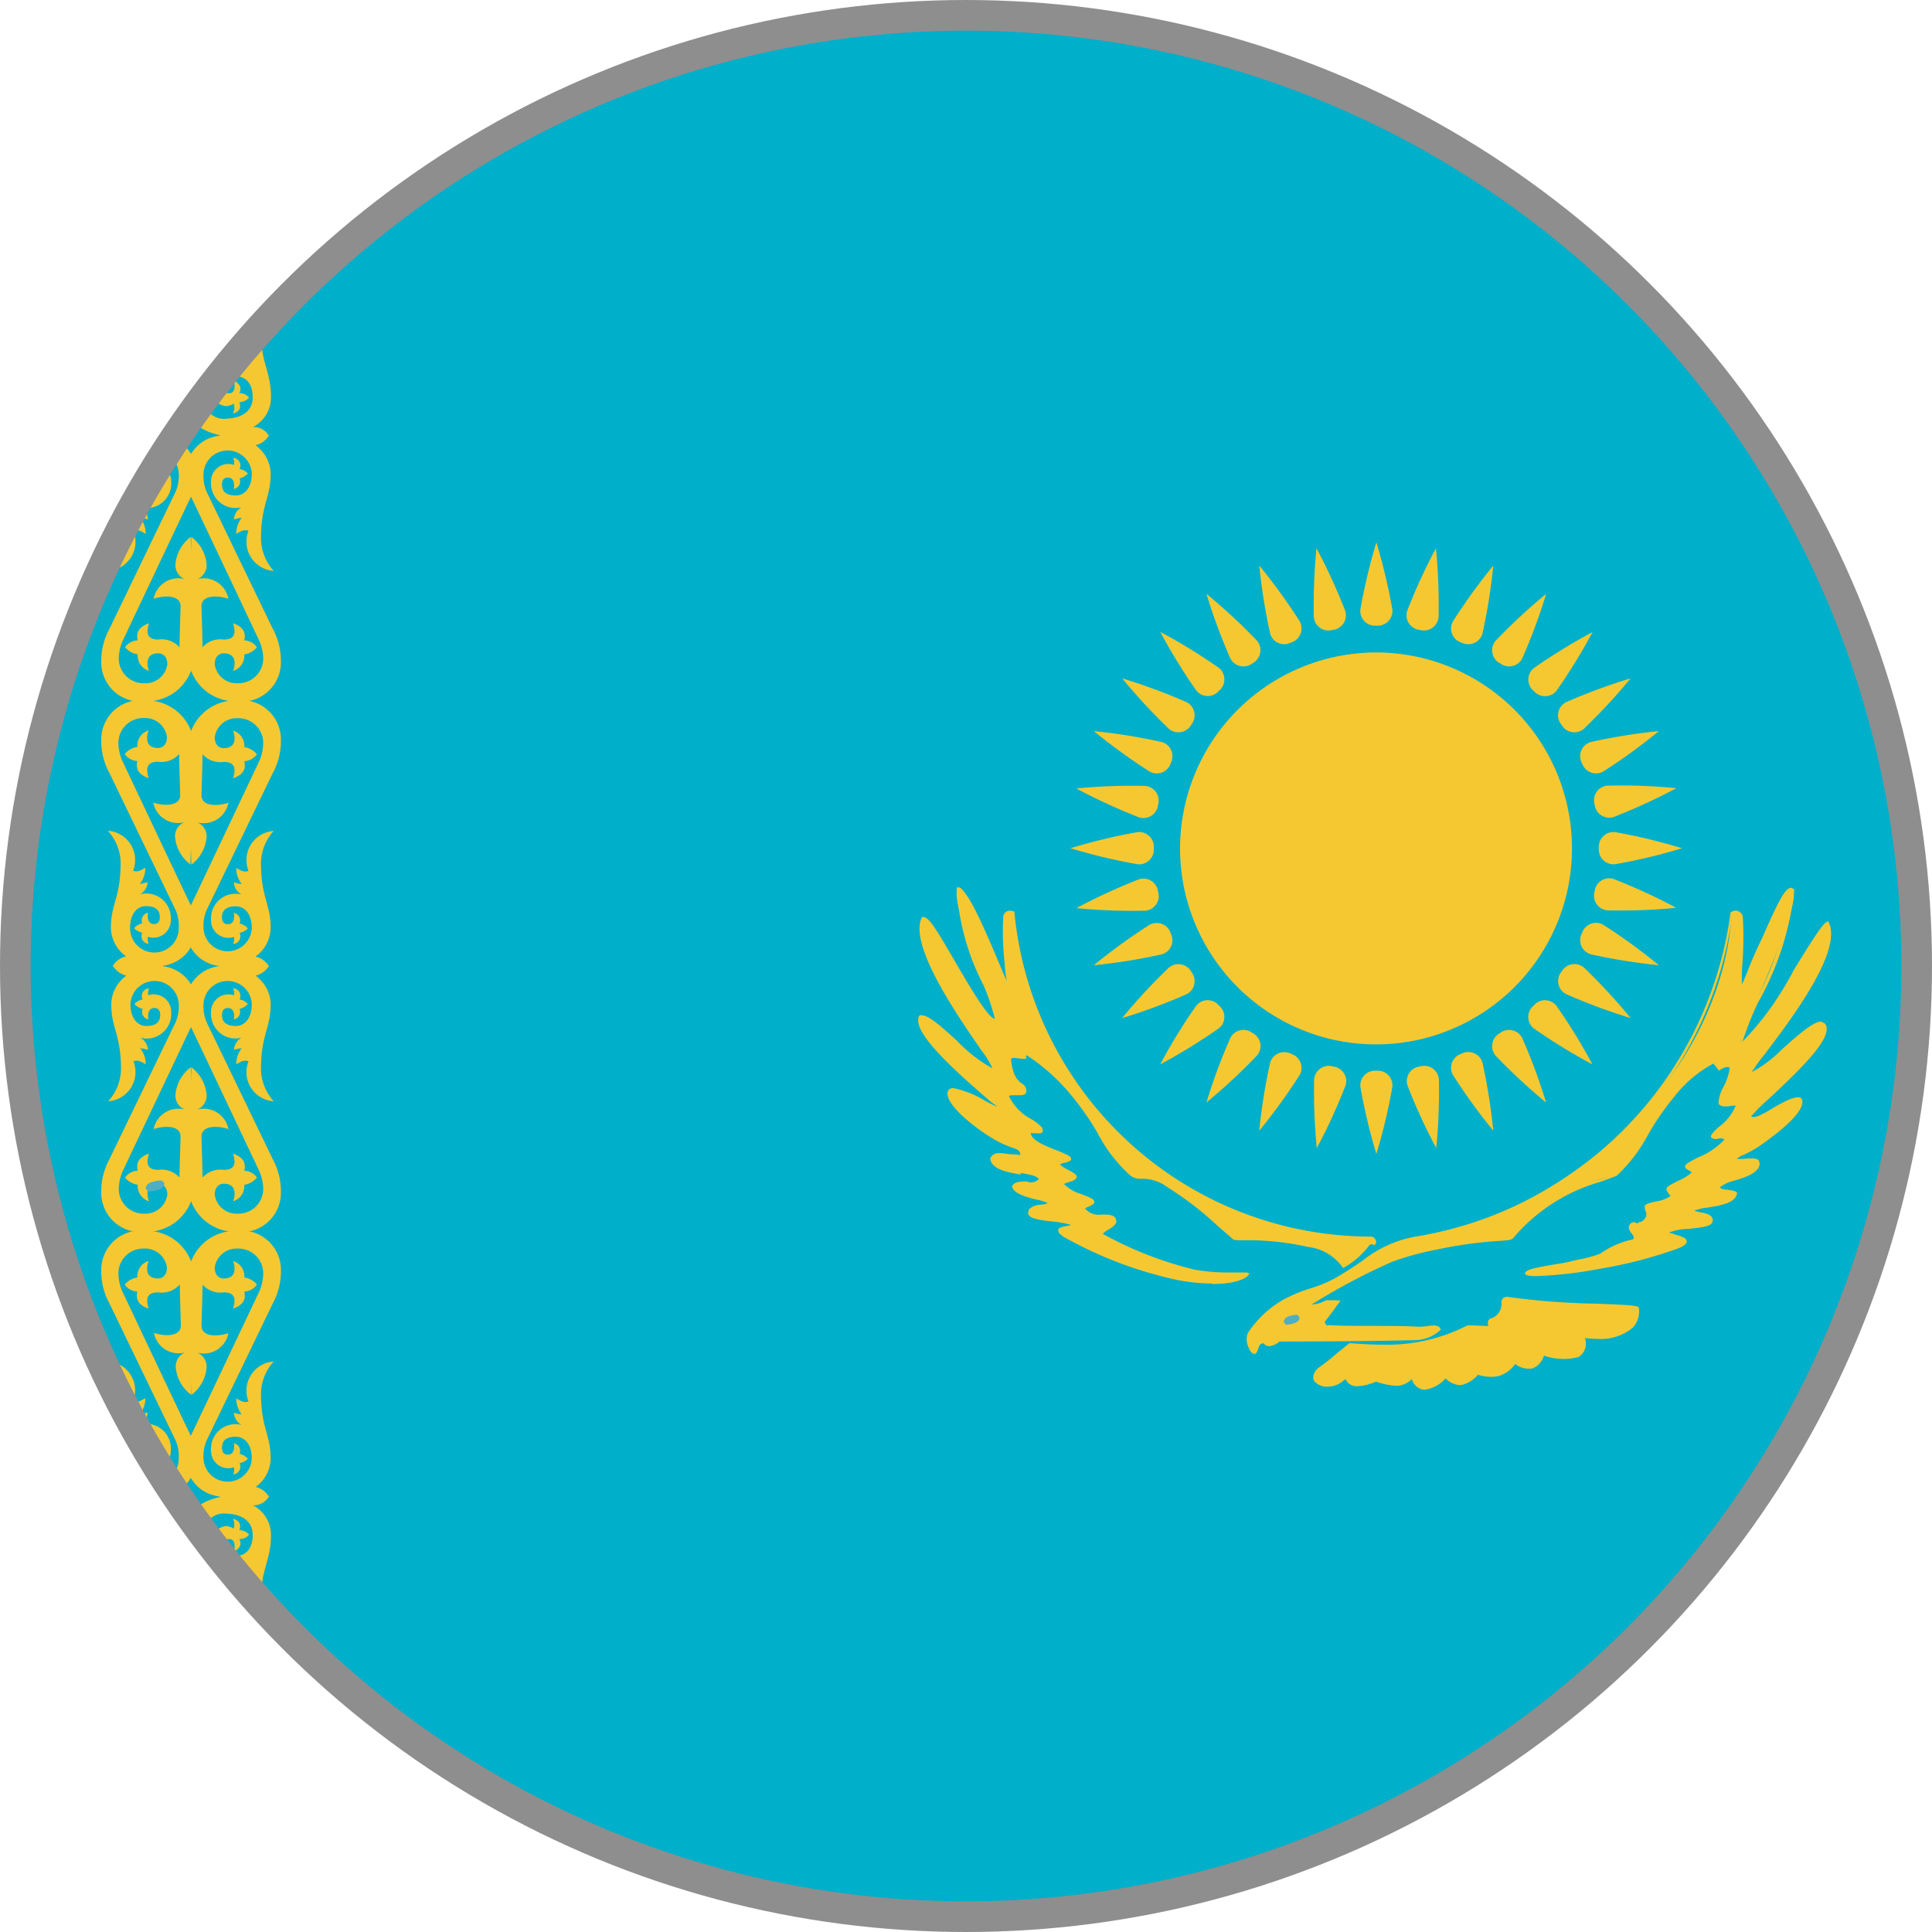 <svg xmlns="http://www.w3.org/2000/svg" xmlns:xlink="http://www.w3.org/1999/xlink" width="31.5" height="31.5" viewBox="0 0 31.5 31.5">
  <defs>
    <clipPath id="clip-path">
      <circle id="Ellipse_177" data-name="Ellipse 177" cx="15.5" cy="15.5" r="15.5" fill="none" stroke="#000" stroke-width="0.5"/>
    </clipPath>
    <clipPath id="clip-path-2">
      <rect id="Rectangle_845" data-name="Rectangle 845" width="53.724" height="31.34" fill="none"/>
    </clipPath>
    <clipPath id="clip-path-3">
      <rect id="Rectangle_844" data-name="Rectangle 844" width="42.326" height="24.691" fill="none"/>
    </clipPath>
  </defs>
  <g id="Kazakhstan" transform="translate(-29.401 -644.856)">
    <g id="Group_2302" data-name="Group 2302" transform="translate(29.651 645.106)" clip-path="url(#clip-path)">
      <g id="Group_2301" data-name="Group 2301" transform="translate(-11.362 -0.17)">
        <g id="Group_2300" data-name="Group 2300" transform="translate(0)">
          <g id="Group_2299" data-name="Group 2299" clip-path="url(#clip-path-2)">
            <rect id="Rectangle_843" data-name="Rectangle 843" width="53.724" height="31.34" fill="#00afca"/>
            <g id="Group_2298" data-name="Group 2298" transform="translate(11.397 3.324)">
              <g id="Group_2297" data-name="Group 2297" transform="translate(0)" clip-path="url(#clip-path-3)">
                <path id="Path_2906" data-name="Path 2906" d="M12.427,691.875a.773.773,0,0,1,.794-.748.641.641,0,0,1,.72.648,1.09,1.09,0,0,1-.134.539s-.777,1.609-1.078,2.232a.661.661,0,0,0-.05.3.394.394,0,0,0,.787-.007c0-.245-.128-.355-.259-.355-.162,0-.227.066-.227.18,0,.079.04.112.094.112.138,0,.1-.185.1-.185a.126.126,0,0,1,.093.172.253.253,0,0,1,.135.08.263.263,0,0,1-.135.073.125.125,0,0,1-.105.181.187.187,0,0,0,.014-.115.282.282,0,0,1-.374-.279.4.4,0,0,1,.5-.411.234.234,0,0,1-.126-.2.44.44,0,0,0,.126.027.416.416,0,0,1-.089-.259c.06.028.117.08.2.048a.476.476,0,0,1,.411-.651.792.792,0,0,0-.208.518c0,.573.158.669.158,1.066a.587.587,0,0,1-.255.469V695.3a.345.345,0,0,1,.226.161,1.55,1.55,0,0,1-.831-.008.61.61,0,0,1-.438-.292.88.88,0,0,1,0-.7c.153-.319.873-1.841,1.1-2.319a.76.76,0,0,0,.077-.326.406.406,0,0,0-.421-.4.358.358,0,0,0-.37.311c0,.111.06.177.147.177.206,0,.194-.175.152-.285a.257.257,0,0,1,.183.268.331.331,0,0,1,.206.116.263.263,0,0,1-.206.114c.041.168-.071.239-.183.278.036-.122.059-.265-.152-.265a.39.39,0,0,1-.346-.126c0,.134-.017.658-.017.658-.009.2.265.192.439.133a.409.409,0,0,1-.511.318.246.246,0,0,1,.156.24.629.629,0,0,1-.249.45Z" transform="translate(-9.646 -674.463)" fill="#f5c832"/>
                <path id="Path_2907" data-name="Path 2907" d="M10.044,691.875a.773.773,0,0,0-.794-.748.641.641,0,0,0-.72.648,1.084,1.084,0,0,0,.135.539s.776,1.609,1.078,2.232a.661.661,0,0,1,.05.3A.394.394,0,0,1,9,694.835c0-.245.127-.355.258-.355.162,0,.227.066.227.18,0,.079-.039.112-.093.112-.138,0-.1-.185-.1-.185a.126.126,0,0,0-.093.172.249.249,0,0,0-.134.08.257.257,0,0,0,.134.073.125.125,0,0,0,.105.181.192.192,0,0,1-.014-.115.282.282,0,0,0,.374-.279.4.4,0,0,0-.505-.411.234.234,0,0,0,.126-.2.441.441,0,0,1-.126.027.416.416,0,0,0,.09-.259c-.061.028-.117.08-.2.048a.477.477,0,0,0-.412-.651.793.793,0,0,1,.209.518c0,.573-.159.669-.159,1.066a.587.587,0,0,0,.255.469V695.3a.345.345,0,0,0-.226.161,1.55,1.55,0,0,0,.831-.008.61.61,0,0,0,.439-.292.883.883,0,0,0,0-.7c-.154-.319-.873-1.841-1.1-2.319a.755.755,0,0,1-.077-.326.407.407,0,0,1,.422-.4.358.358,0,0,1,.37.311c0,.111-.061.177-.147.177-.205,0-.194-.175-.152-.285a.258.258,0,0,0-.183.268.336.336,0,0,0-.207.116.265.265,0,0,0,.207.114c-.042.168.071.239.183.278-.036-.122-.058-.265.152-.265A.389.389,0,0,0,9.811,692c0,.134.017.658.017.658.009.2-.265.192-.439.133a.409.409,0,0,0,.511.318.246.246,0,0,0-.156.24.626.626,0,0,0,.25.45Z" transform="translate(-7.164 -674.463)" fill="#f5c832"/>
                <path id="Path_2908" data-name="Path 2908" d="M12.371,704.882s.234.2.314.1c.128-.16-.394-.95-.394-1.229,0-.456.305-.581.683-.645a2.638,2.638,0,0,1,.666.018.288.288,0,0,1-.26.143.543.543,0,0,1,.294.494c0,.393-.162.556-.162,1a1.307,1.307,0,0,0,.2.56.479.479,0,0,1-.434-.63.18.18,0,0,0-.153.046.26.26,0,0,1,.071-.23c-.045-.024-.078-.01-.148.006a.32.32,0,0,1,.163-.232.388.388,0,0,1-.519-.375.284.284,0,0,1,.244-.3.253.253,0,0,1,.13.041.2.2,0,0,0-.013-.161c.088.022.145.076.105.185a.223.223,0,0,1,.159.073.188.188,0,0,1-.159.073c.05.1-.006.16-.086.206,0,0,.05-.206-.079-.206-.06,0-.113.019-.113.105a.19.19,0,0,0,.219.174c.152-.007.277-.105.277-.348,0-.224-.182-.337-.42-.344a.328.328,0,0,0-.379.333c0,.294.427.968.427,1.232a.326.326,0,0,1-.353.307.652.652,0,0,1-.416-.223Z" transform="translate(-9.541 -682.13)" fill="#f5c832"/>
                <path id="Path_2909" data-name="Path 2909" d="M10.211,704.882s-.235.2-.314.1c-.128-.16.394-.95.394-1.229,0-.456-.305-.581-.683-.645a2.642,2.642,0,0,0-.666.018.288.288,0,0,0,.259.143.543.543,0,0,0-.294.494c0,.393.162.556.162,1a1.307,1.307,0,0,1-.2.56.479.479,0,0,0,.434-.63.178.178,0,0,1,.153.046.261.261,0,0,0-.07-.23c.044-.024.077-.01.148.006a.322.322,0,0,0-.163-.232.389.389,0,0,0,.519-.375.283.283,0,0,0-.245-.3.25.25,0,0,0-.13.041.193.193,0,0,1,.013-.161c-.088.022-.145.076-.105.185a.227.227,0,0,0-.159.073.19.19,0,0,0,.159.073c-.05.1.005.16.086.206,0,0-.051-.206.079-.206.06,0,.113.019.113.105a.19.19,0,0,1-.219.174c-.152-.007-.277-.105-.277-.348,0-.224.182-.337.42-.344a.328.328,0,0,1,.379.333c0,.294-.427.968-.427,1.232a.326.326,0,0,0,.353.307.652.652,0,0,0,.416-.223Z" transform="translate(-7.38 -682.13)" fill="#f5c832"/>
                <path id="Path_2910" data-name="Path 2910" d="M12.427,667.8a.773.773,0,0,1,.794-.748.641.641,0,0,1,.72.648,1.093,1.093,0,0,1-.134.539s-.777,1.609-1.078,2.232a.66.66,0,0,0-.05.3.394.394,0,0,0,.787-.007c0-.246-.128-.355-.259-.355-.162,0-.227.066-.227.18,0,.078.04.112.094.112.138,0,.1-.185.1-.185a.127.127,0,0,1,.093.173.244.244,0,0,1,.135.08.262.262,0,0,1-.135.073.125.125,0,0,1-.105.181.185.185,0,0,0,.014-.115.283.283,0,0,1-.374-.279.4.4,0,0,1,.5-.412.232.232,0,0,1-.126-.2.472.472,0,0,0,.126.028.421.421,0,0,1-.089-.26c.06.027.117.079.2.046a.476.476,0,0,1,.411-.651.792.792,0,0,0-.208.518c0,.573.158.669.158,1.066a.587.587,0,0,1-.255.469v-.006a.338.338,0,0,1,.226.16,1.543,1.543,0,0,1-.831-.008.614.614,0,0,1-.438-.292.879.879,0,0,1,0-.7c.153-.319.873-1.841,1.1-2.32a.759.759,0,0,0,.077-.325.406.406,0,0,0-.421-.4.358.358,0,0,0-.37.313c0,.109.06.175.147.175.206,0,.194-.175.152-.286a.258.258,0,0,1,.183.269.331.331,0,0,1,.206.116.264.264,0,0,1-.206.114c.041.168-.071.238-.183.279.036-.125.059-.267-.152-.267a.39.39,0,0,1-.346-.126c0,.133-.017.658-.017.658-.009.2.265.191.439.134a.41.41,0,0,1-.511.318.246.246,0,0,1,.156.24.629.629,0,0,1-.249.45Z" transform="translate(-9.646 -659.036)" fill="#f5c832"/>
                <path id="Path_2911" data-name="Path 2911" d="M10.044,667.8a.773.773,0,0,0-.794-.748.641.641,0,0,0-.72.648,1.086,1.086,0,0,0,.135.539s.776,1.609,1.078,2.232a.66.66,0,0,1,.05.3A.394.394,0,0,1,9,670.761c0-.246.127-.355.258-.355.162,0,.227.066.227.18,0,.078-.039.112-.093.112-.138,0-.1-.185-.1-.185a.127.127,0,0,0-.093.173.24.24,0,0,0-.134.08.256.256,0,0,0,.134.073.125.125,0,0,0,.105.181.191.191,0,0,1-.014-.115.283.283,0,0,0,.374-.279.4.4,0,0,0-.505-.412.232.232,0,0,0,.126-.2.473.473,0,0,1-.126.028.421.421,0,0,0,.09-.26c-.061.027-.117.079-.2.046a.477.477,0,0,0-.412-.651.793.793,0,0,1,.209.518c0,.573-.159.669-.159,1.066a.587.587,0,0,0,.255.469v-.006a.338.338,0,0,0-.226.16,1.542,1.542,0,0,0,.831-.008.614.614,0,0,0,.439-.292.882.882,0,0,0,0-.7c-.154-.319-.873-1.841-1.1-2.32a.753.753,0,0,1-.077-.325.407.407,0,0,1,.422-.4.358.358,0,0,1,.37.313c0,.109-.061.175-.147.175-.205,0-.194-.175-.152-.286a.259.259,0,0,0-.183.269.336.336,0,0,0-.207.116.265.265,0,0,0,.207.114c-.042.168.071.238.183.279-.036-.125-.058-.267.152-.267a.389.389,0,0,0,.346-.126c0,.133.017.658.017.658.009.2-.265.191-.439.134a.41.41,0,0,0,.511.318.246.246,0,0,0-.156.24.626.626,0,0,0,.25.45Z" transform="translate(-7.164 -659.036)" fill="#f5c832"/>
                <path id="Path_2912" data-name="Path 2912" d="M10.044,658.524a.773.773,0,0,1-.794.748.641.641,0,0,1-.72-.648,1.082,1.082,0,0,1,.135-.537s.776-1.611,1.078-2.234a.653.653,0,0,0,.05-.3.394.394,0,0,0-.787.007c0,.245.127.355.258.355.162,0,.227-.066.227-.178,0-.08-.039-.114-.093-.114-.138,0-.1.187-.1.187a.128.128,0,0,1-.093-.174.248.248,0,0,1-.134-.079.236.236,0,0,1,.134-.073.126.126,0,0,1,.105-.182.192.192,0,0,0-.014.115.283.283,0,0,1,.374.279.4.4,0,0,1-.505.411.235.235,0,0,1,.126.2.437.437,0,0,0-.126-.027.418.418,0,0,1,.09.26c-.061-.028-.117-.08-.2-.048a.478.478,0,0,1-.412.653.8.8,0,0,0,.209-.519c0-.572-.159-.668-.159-1.066a.587.587,0,0,1,.255-.469v.007a.342.342,0,0,1-.226-.16,1.539,1.539,0,0,1,.831.007.618.618,0,0,1,.439.292.883.883,0,0,1,0,.7c-.154.32-.873,1.841-1.1,2.321a.749.749,0,0,0-.077.325.406.406,0,0,0,.422.394.358.358,0,0,0,.37-.311c0-.111-.061-.177-.147-.177-.205,0-.194.176-.152.286a.258.258,0,0,1-.183-.269.335.335,0,0,1-.207-.116.259.259,0,0,1,.207-.112c-.042-.168.071-.24.183-.279-.036.124-.058.265.152.265a.39.39,0,0,1,.346.126c0-.132.017-.658.017-.658.009-.2-.265-.191-.439-.132a.41.41,0,0,1,.511-.32.245.245,0,0,1-.156-.24.624.624,0,0,1,.25-.449Z" transform="translate(-7.164 -651.241)" fill="#f5c832"/>
                <path id="Path_2913" data-name="Path 2913" d="M12.427,658.524a.773.773,0,0,0,.794.748.641.641,0,0,0,.72-.648,1.089,1.089,0,0,0-.134-.537s-.777-1.611-1.078-2.234a.653.653,0,0,1-.05-.3.394.394,0,0,1,.787.007c0,.245-.128.355-.259.355-.162,0-.227-.066-.227-.178,0-.08.04-.114.094-.114.138,0,.1.187.1.187a.128.128,0,0,0,.093-.174.252.252,0,0,0,.135-.079.241.241,0,0,0-.135-.073.125.125,0,0,0-.105-.182.187.187,0,0,1,.014.115.283.283,0,0,0-.374.279.4.4,0,0,0,.5.411.235.235,0,0,0-.126.2.435.435,0,0,1,.126-.027.418.418,0,0,0-.089.26c.06-.028.117-.08.2-.048a.477.477,0,0,0,.411.653.8.8,0,0,1-.208-.519c0-.572.158-.668.158-1.066a.587.587,0,0,0-.255-.469v.007a.342.342,0,0,0,.226-.16,1.539,1.539,0,0,0-.831.007.618.618,0,0,0-.438.292.88.88,0,0,0,0,.7c.153.32.873,1.841,1.1,2.321a.754.754,0,0,1,.077.325.406.406,0,0,1-.421.394.358.358,0,0,1-.37-.311c0-.111.06-.177.147-.177.206,0,.194.176.152.286a.257.257,0,0,0,.183-.269.33.33,0,0,0,.206-.116.258.258,0,0,0-.206-.112c.041-.168-.071-.24-.183-.279.036.124.059.265-.152.265a.391.391,0,0,0-.346.126c0-.132-.017-.658-.017-.658-.009-.2.265-.191.439-.132a.41.41,0,0,0-.511-.32.245.245,0,0,0,.156-.24.627.627,0,0,0-.249-.449Z" transform="translate(-9.646 -651.241)" fill="#f5c832"/>
                <path id="Path_2914" data-name="Path 2914" d="M10.044,682.6a.773.773,0,0,1-.794.748.641.641,0,0,1-.72-.648,1.091,1.091,0,0,1,.135-.539s.776-1.609,1.078-2.232a.652.652,0,0,0,.05-.3.394.394,0,0,0-.787.007c0,.245.127.356.258.356.162,0,.227-.068.227-.181,0-.079-.039-.112-.093-.112-.138,0-.1.186-.1.186a.127.127,0,0,1-.093-.172.25.25,0,0,1-.134-.08.246.246,0,0,1,.134-.074.123.123,0,0,1,.105-.18.186.186,0,0,0-.014.113.283.283,0,0,1,.374.279.4.4,0,0,1-.505.412.234.234,0,0,1,.126.2.428.428,0,0,0-.126-.027.416.416,0,0,1,.09.259c-.061-.028-.117-.08-.2-.046a.478.478,0,0,1-.412.651.8.8,0,0,0,.209-.519c0-.572-.159-.668-.159-1.066a.587.587,0,0,1,.255-.469v.007a.348.348,0,0,1-.226-.16,1.539,1.539,0,0,1,.831.007.618.618,0,0,1,.439.292.883.883,0,0,1,0,.7c-.154.32-.873,1.842-1.1,2.319a.76.76,0,0,0-.077.327.405.405,0,0,0,.422.394.359.359,0,0,0,.37-.311c0-.109-.061-.177-.147-.177-.205,0-.194.175-.152.286a.26.26,0,0,1-.183-.269.335.335,0,0,1-.207-.117.26.26,0,0,1,.207-.112c-.042-.168.071-.24.183-.279-.036.123-.058.265.152.265a.39.39,0,0,1,.346.126c0-.133.017-.658.017-.658.009-.2-.265-.191-.439-.133a.411.411,0,0,1,.511-.318.245.245,0,0,1-.156-.238.63.63,0,0,1,.25-.452Z" transform="translate(-7.164 -666.668)" fill="#f5c832"/>
                <path id="Path_2915" data-name="Path 2915" d="M12.427,682.6a.773.773,0,0,0,.794.748.641.641,0,0,0,.72-.648,1.1,1.1,0,0,0-.134-.539s-.777-1.609-1.078-2.232a.652.652,0,0,1-.05-.3.394.394,0,0,1,.787.007c0,.245-.128.356-.259.356-.162,0-.227-.068-.227-.181,0-.079.04-.112.094-.112.138,0,.1.186.1.186a.127.127,0,0,0,.093-.172.255.255,0,0,0,.135-.08.251.251,0,0,0-.135-.074.123.123,0,0,0-.105-.18.181.181,0,0,1,.014.113.283.283,0,0,0-.374.279.4.4,0,0,0,.5.412.233.233,0,0,0-.126.2.427.427,0,0,1,.126-.027.416.416,0,0,0-.089.259c.06-.028.117-.08.2-.046a.476.476,0,0,0,.411.651.8.8,0,0,1-.208-.519c0-.572.158-.668.158-1.066a.587.587,0,0,0-.255-.469v.007a.348.348,0,0,0,.226-.16,1.539,1.539,0,0,0-.831.007.618.618,0,0,0-.438.292.88.88,0,0,0,0,.7c.153.32.873,1.842,1.1,2.319a.765.765,0,0,1,.077.327.405.405,0,0,1-.421.394.358.358,0,0,1-.37-.311c0-.109.06-.177.147-.177.206,0,.194.175.152.286a.259.259,0,0,0,.183-.269.33.33,0,0,0,.206-.117.259.259,0,0,0-.206-.112c.041-.168-.071-.24-.183-.279.036.123.059.265-.152.265a.391.391,0,0,0-.346.126c0-.133-.017-.658-.017-.658-.009-.2.265-.191.439-.133a.41.41,0,0,0-.511-.318.245.245,0,0,0,.156-.238.633.633,0,0,0-.249-.452Z" transform="translate(-9.646 -666.668)" fill="#f5c832"/>
                <path id="Path_2916" data-name="Path 2916" d="M12.371,649.362s.234-.2.314-.1c.128.16-.394.95-.394,1.229,0,.457.305.581.683.646a2.662,2.662,0,0,0,.666-.017.283.283,0,0,0-.26-.143.545.545,0,0,0,.294-.5c0-.393-.162-.554-.162-1a1.307,1.307,0,0,1,.2-.56.479.479,0,0,0-.434.63.175.175,0,0,1-.153-.046.26.26,0,0,0,.071.23c-.045.024-.078.01-.148,0a.32.32,0,0,0,.163.23.389.389,0,0,0-.519.375.283.283,0,0,0,.244.3.256.256,0,0,0,.13-.041.2.2,0,0,1-.013.163c.088-.024.145-.076.105-.187a.222.222,0,0,0,.159-.073.188.188,0,0,0-.159-.073c.05-.1-.006-.16-.086-.206,0,0,.05.206-.079.206-.06,0-.113-.019-.113-.105a.19.19,0,0,1,.219-.174c.152.007.277.105.277.348,0,.226-.182.337-.42.345a.329.329,0,0,1-.379-.332c0-.3.427-.97.427-1.232a.326.326,0,0,0-.353-.309.652.652,0,0,0-.416.223Z" transform="translate(-9.541 -647.418)" fill="#f5c832"/>
                <path id="Path_2917" data-name="Path 2917" d="M10.211,649.362s-.235-.2-.314-.1c-.128.16.394.95.394,1.229,0,.457-.305.581-.683.646a2.667,2.667,0,0,1-.666-.017.282.282,0,0,1,.259-.143.545.545,0,0,1-.294-.5c0-.393.162-.554.162-1a1.307,1.307,0,0,0-.2-.56.479.479,0,0,1,.434.63.174.174,0,0,0,.153-.046.261.261,0,0,1-.07.23c.044.024.077.01.148,0a.321.321,0,0,1-.163.23.389.389,0,0,1,.519.375.282.282,0,0,1-.245.3.253.253,0,0,1-.13-.041.2.2,0,0,0,.013.163c-.088-.024-.145-.076-.105-.187a.226.226,0,0,1-.159-.073.19.19,0,0,1,.159-.073c-.05-.1.005-.16.086-.206,0,0-.051.206.079.206.06,0,.113-.019.113-.105a.19.19,0,0,0-.219-.174c-.152.007-.277.105-.277.348,0,.226.182.337.42.345a.329.329,0,0,0,.379-.332c0-.3-.427-.97-.427-1.232a.327.327,0,0,1,.353-.309.652.652,0,0,1,.416.223Z" transform="translate(-7.38 -647.418)" fill="#f5c832"/>
                <path id="Path_2918" data-name="Path 2918" d="M10.87,688.93c0-.041-.089-.017-.154,0s-.1.046-.1.087.085.02.151.006.106-.051.1-.091Z" transform="translate(-8.501 -673.041)" fill="#4eaec4"/>
                <g id="Group_2292" data-name="Group 2292" transform="translate(2.089 15.843)">
                  <path id="Path_2919" data-name="Path 2919" d="M10.612,689.021h-.023l-.043-.046c0-.052.04-.094.12-.112a.571.571,0,0,1,.121-.021h.023l.041.045c0,.053-.044.1-.123.116a.621.621,0,0,1-.115.018Z" transform="translate(-10.545 -688.842)" fill="#4eaec4"/>
                </g>
                <path id="Path_2920" data-name="Path 2920" d="M53.081,681.246a5.873,5.873,0,0,1-5.856-5.3s-.131-.049-.148.067c-.041.282.077,1.146.033,1.087-.08-.109-.686-1.73-.8-1.556-.147.237.678,2.08.631,2.135-.167.2-1.113-1.8-1.19-1.653-.288.56,1.171,2.374,1.159,2.451-.032.241-1.109-.976-1.2-.846-.2.293,1.161,1.365,1.232,1.448.21.244-.747-.432-.777-.2-.024.192.465.578.756.745s.386.115.469.258c.062.108-.548-.07-.531.066.033.265.67.209.766.328s-.434.028-.412.128c.037.172.576.2.584.272s-.34.024-.317.166c.019.122.548.1.677.182s-.474.011,0,.246a6.41,6.41,0,0,0,1.741.64c.735.144,1.109-.017,1.136-.065s-.348.039-.868-.056a5.679,5.679,0,0,1-1.5-.591c-.09-.052.277-.157.2-.258s-.372.014-.486-.13c-.074-.093.14-.094.134-.153s-.407-.149-.479-.249.182-.085.191-.153c.007-.049-.252-.136-.272-.2s.291-.049.146-.129-.574-.2-.653-.345.32.021.216-.121c-.069-.1-.455-.26-.536-.484-.055-.152.272-.019.277-.115.008-.152-.194-.055-.258-.492-.021-.143.257-.048.257-.048l.037-.076a3.151,3.151,0,0,1,.748.671c.421.488.54.95.938,1.282.19.159.193-.063.624.205a7.522,7.522,0,0,1,1.058.841,9.1,9.1,0,0,1,1.223.126c.465.1.561.342.561.342a1.228,1.228,0,0,0,.384-.345c.048-.073.1,0,.112-.015.05-.043-.007-.1-.007-.1Z" transform="translate(-30.981 -664.467)" fill="#f5c832"/>
                <g id="Group_2293" data-name="Group 2293" transform="translate(14.689 11.06)">
                  <path id="Path_2921" data-name="Path 2921" d="M50.413,681.988a3.033,3.033,0,0,1-.563-.057,6.566,6.566,0,0,1-1.746-.643c-.145-.073-.2-.121-.2-.167s.074-.059.14-.071a.272.272,0,0,0,.068-.018,1.679,1.679,0,0,0-.321-.057c-.2-.024-.365-.045-.378-.132v-.011l.016-.057a.314.314,0,0,1,.2-.073.294.294,0,0,0,.105-.026.739.739,0,0,0-.178-.055c-.17-.042-.381-.1-.406-.215.037-.076.114-.08.238-.084a.174.174,0,1,0-.093-.111c-.224-.038-.476-.081-.5-.262.062-.126.19-.083.339-.068.057,0,.111.01.152.01,0-.073-.045-.088-.132-.119a1.646,1.646,0,0,1-.285-.129c-.273-.156-.8-.555-.768-.769,0-.027.019-.072.094-.072a1.62,1.62,0,0,1,.515.205,1.223,1.223,0,0,0,.213.1,1.07,1.07,0,0,1-.178-.135c-.631-.543-1.255-1.128-1.1-1.357.121-.025.309.143.606.412a2.392,2.392,0,0,0,.581.453,1.375,1.375,0,0,0-.18-.294c-.388-.561-1.2-1.733-.968-2.173.1-.022.21.164.5.658.231.4.579,1,.687,1a3.535,3.535,0,0,0-.184-.546,3.937,3.937,0,0,1-.439-1.593c.128-.029.325.366.652,1.138.07.167.133.316.166.383a1.787,1.787,0,0,1-.034-.282,4.644,4.644,0,0,1-.024-.761.106.106,0,0,1,.113-.1.223.223,0,0,1,.068.013,5.844,5.844,0,0,0,5.825,5.3.093.093,0,0,1,.074.088v.011l-.029.046-.037-.024-.039.013a1.348,1.348,0,0,1-.434.379.8.8,0,0,0-.567-.344,4.558,4.558,0,0,0-.958-.11h-.157c-.062,0-.1,0-.12-.023l-.258-.224a5.32,5.32,0,0,0-.8-.615.7.7,0,0,0-.373-.14l-.084,0a.241.241,0,0,1-.169-.069,2.43,2.43,0,0,1-.509-.662,4.266,4.266,0,0,0-.432-.624,3.178,3.178,0,0,0-.741-.665l0,.066a1.237,1.237,0,0,1-.186-.017.086.086,0,0,0-.062.017c.032.291.116.353.177.4a.138.138,0,0,1,.075.13c0,.062-.08.062-.113.062h-.1c-.051,0-.066.007-.071.014a.834.834,0,0,0,.367.377.729.729,0,0,1,.168.132l.009.011.009.06c-.013.025-.046.028-.074.028l-.123-.005c.014.122.224.2.393.27a1.939,1.939,0,0,1,.214.093c.026.016.056.035.051.063s-.048.045-.1.057a.224.224,0,0,0-.083.028.5.5,0,0,0,.138.09c.085.046.141.077.135.118s-.062.062-.118.077c-.032.01-.08.024-.085.038a.648.648,0,0,0,.286.163c.139.055.2.08.205.119s-.043.062-.085.079c-.024.01-.061.025-.064.039a.3.3,0,0,0,.274.094c.092,0,.18,0,.222.059l.015.056c-.01.053-.078.1-.143.138a.311.311,0,0,0-.081.062,5.968,5.968,0,0,0,1.5.584,3.008,3.008,0,0,0,.537.046c.074,0,.139,0,.189,0l.085,0c.042,0,.064,0,.075.021-.028.078-.231.167-.6.167Zm-3.468-2.073c-.074,0-.092.013-.1.018.016.153.26.194.456.227.145.024.26.043.3.1l.01.013,0,.048c-.019.042-.1.048-.228.052-.063,0-.18.007-.193.027.019.088.222.138.37.175s.21.053.215.1-.068.067-.147.08c-.063.01-.142.021-.165.054,0,.081.191.105.33.122a.974.974,0,0,1,.331.075l.029.049c-.007.031-.046.038-.1.049-.028.006-.094.018-.1.032s0,.031.168.115a6.481,6.481,0,0,0,1.734.637,2.953,2.953,0,0,0,.553.057.982.982,0,0,0,.557-.111l-.114.024c-.052,0-.116,0-.191,0a2.979,2.979,0,0,1-.546-.048,5.725,5.725,0,0,1-1.511-.593c-.027-.076.017-.1.078-.142s.115-.073.121-.1c-.033-.055-.109-.056-.189-.056a.372.372,0,0,1-.3-.093l-.019-.064c.009-.038.052-.056.094-.073.017-.007.05-.021.054-.029a1.059,1.059,0,0,0-.174-.076.775.775,0,0,1-.3-.16l-.015-.066c.013-.038.065-.053.119-.069.026-.007.081-.022.083-.036a.615.615,0,0,0-.11-.068c-.09-.047-.149-.083-.161-.123.021-.065.069-.075.118-.087a.326.326,0,0,0,.068-.019c-.077-.037-.153-.066-.236-.1-.186-.073-.4-.156-.455-.265l-.006-.013v-.057c.027-.046.094-.032.151-.028l.057,0c-.006-.052-.068-.093-.14-.14a.945.945,0,0,1-.383-.372.077.077,0,0,1,0-.076.129.129,0,0,1,.111-.037l.1,0c.029,0,.063,0,.064-.015,0-.046-.018-.06-.055-.09a.5.5,0,0,1-.2-.4.088.088,0,0,1,.017-.073c.054-.06.265,0,.272,0l.008-.064h0a2.2,2.2,0,0,1,.787.665,4.316,4.316,0,0,1,.436.631,2.4,2.4,0,0,0,.5.65.2.2,0,0,0,.137.057l.084,0a.737.737,0,0,1,.4.147,5.334,5.334,0,0,1,.8.619l.258.224a.216.216,0,0,0,.088.011h.157a4.6,4.6,0,0,1,.967.111c.473.1.575.347.579.358a3.757,3.757,0,0,0,.34-.349.084.084,0,0,1,.071-.046l.05.015,0-.074-.022.026a5.867,5.867,0,0,1-5.858-5.312.235.235,0,0,0-.036,0,.057.057,0,0,0-.065.056,4.7,4.7,0,0,0,.024.749c.023.292.024.335.007.352-.068-.038-.129-.18-.234-.429a5,5,0,0,0-.565-1.132,4.863,4.863,0,0,0,.444,1.55c.186.491.209.562.186.589l-.048.022c-.128,0-.372-.4-.729-1.02a3.612,3.612,0,0,0-.422-.655c-.2.41.595,1.563.977,2.117.169.245.2.294.2.32l0,.021-.055.032c-.093,0-.294-.177-.613-.467a2.326,2.326,0,0,0-.531-.421c-.156.223.779,1.027,1.086,1.291.078.067.131.112.144.126.028.034.043.056.033.077-.065.017-.134-.017-.267-.085a1.693,1.693,0,0,0-.492-.2c-.041,0-.044.02-.046.029-.021.167.427.537.745.718a1.391,1.391,0,0,0,.276.125.312.312,0,0,1,.2.143c-.024.149-.131.074-.243.063-.064-.007-.13-.014-.186-.014Z" transform="translate(-45.625 -675.525)" fill="#f5c832"/>
                </g>
                <path id="Path_2922" data-name="Path 2922" d="M66.8,694.191c-.12-.022-.1.073-.1.073a.274.274,0,0,1-.177.272c-.076.02-.038.077-.065.129l-.321-.017a3.21,3.21,0,0,1-1.922.29s-.161.122-.3.249-.244.156-.274.258.076.156.209.16a.652.652,0,0,0,.306-.119.153.153,0,0,0,.144.112,1.118,1.118,0,0,0,.346-.073.761.761,0,0,0,.33.066.643.643,0,0,0,.263-.108s.038.166.178.171a.774.774,0,0,0,.361-.177.3.3,0,0,0,.234.1.676.676,0,0,0,.289-.168.525.525,0,0,0,.314.024.8.8,0,0,0,.3-.2.318.318,0,0,0,.258.072c.122-.04.2-.211.2-.211a.818.818,0,0,0,.544.027c.154-.074.112-.314.112-.314s.9.13.861-.458c0-.061-1.445-.042-2.082-.161Z" transform="translate(-42.474 -676.425)" fill="#f5c832"/>
                <g id="Group_2294" data-name="Group 2294" transform="translate(21.131 17.738)">
                  <path id="Path_2923" data-name="Path 2923" d="M65.374,695.636h-.009a.232.232,0,0,1-.2-.175.375.375,0,0,1-.241.112,1.258,1.258,0,0,1-.343-.069.9.9,0,0,1-.314.075.2.2,0,0,1-.187-.122.4.4,0,0,1-.278.129.281.281,0,0,1-.223-.083.121.121,0,0,1-.016-.11c.022-.076.076-.113.151-.167.037-.028.08-.059.13-.1.144-.126.306-.25.306-.25.2.015.371.025.536.025a2.877,2.877,0,0,0,1.39-.317l.334.013c-.013-.064-.01-.111.058-.128a.25.25,0,0,0,.158-.247.087.087,0,0,1,.1-.1,12.159,12.159,0,0,0,1.455.111c.639.025.682.033.686.077a.4.4,0,0,1-.1.314.819.819,0,0,1-.583.182h0a1.584,1.584,0,0,1-.2-.013.251.251,0,0,1-.107.311.985.985,0,0,1-.56-.024.312.312,0,0,1-.19.209.363.363,0,0,1-.278-.074.506.506,0,0,1-.278.2.664.664,0,0,1-.329-.024.5.5,0,0,1-.278.17h0a.354.354,0,0,1-.251-.111.534.534,0,0,1-.337.184Zm-.2-.216c.04.021.074.162.194.166l.006.025v-.024a.769.769,0,0,0,.339-.172c.035,0,.119.1.225.1a.653.653,0,0,0,.3-.164,1.335,1.335,0,0,0,.221.032.355.355,0,0,0,.1-.014.794.794,0,0,0,.286-.194.577.577,0,0,0,.219.073.417.417,0,0,0,.236-.205c.037-.013.2.052.364.052a.44.44,0,0,0,.192-.038c.135-.064.1-.285.1-.287.028-.028.112-.017.226-.017h0a.77.77,0,0,0,.547-.166.354.354,0,0,0,.088-.278c-.027-.005-.337-.018-.638-.03a11.9,11.9,0,0,1-1.424-.109l-.068.01a.331.331,0,0,1-.2.335c-.032.008-.033.019-.034.052a.177.177,0,0,1-.014.065l-.345,0a3.232,3.232,0,0,1-1.922.291c0,.005-.15.122-.287.242-.051.043-.1.076-.134.1-.072.052-.115.083-.132.141a.073.073,0,0,0,.008.066.237.237,0,0,0,.177.063h0a.631.631,0,0,0,.291-.116c.039.018.06.1.161.108h0a1.253,1.253,0,0,0,.333-.07,1.165,1.165,0,0,0,.3.066.639.639,0,0,0,.291-.105Z" transform="translate(-63.561 -694.119)" fill="#f5c832"/>
                </g>
                <path id="Path_2924" data-name="Path 2924" d="M62.943,681.673a4.947,4.947,0,0,1,.723-.2c.868-.18,1.167-.121,1.231-.175a3.328,3.328,0,0,1,1.691-1.021c.4-.333.527-.81.948-1.3s.669-.528.669-.528l.057.109s.225-.17.214-.027c-.018.216-.2.424-.189.575.005.1.309-.042.281.046-.07.227-.314.366-.383.46-.1.142.275-.049.2.1s-.463.3-.613.4c-.091.059.1.072.081.138s-.417.213-.41.262c.01.069.108.076.06.128-.083.091-.411.1-.416.16s.068.115,0,.208c-.115.145-.205,0-.253.118-.027.068.189.2.043.23a1.4,1.4,0,0,0-.52.229,4.053,4.053,0,0,1-.526.139c-.111.03-.726.105-.7.154a3.141,3.141,0,0,0,1.231-.1,7.076,7.076,0,0,0,1.113-.279c.632-.2-.162-.214-.033-.3s.68-.045.7-.167c.022-.142-.305-.1-.3-.176s.668-.071.706-.245c.021-.1-.377-.029-.281-.149s.623-.146.64-.373c.011-.136-.43.028-.372-.082.023-.045.2-.094.378-.217.275-.192.714-.525.69-.716-.029-.234-.911.545-.835.247.027-.107,1.439-1.223,1.207-1.5-.157-.184-1.164,1.019-1.2.777-.01-.077,1.571-1.865,1.281-2.424-.075-.147-1.264,2.134-1.431,1.936-.046-.055,1.014-2.25.846-2.472-.082-.107-.247.258-.429.662s-.38.852-.42.906.046-.859.005-1.141c-.017-.116-.148-.067-.148-.067-.183,2.86-2.933,4.985-5.123,5.3-.57.081-.751.349-1.372.7-.21.118-.532.174-.81.33a1.69,1.69,0,0,0-.57.537.315.315,0,0,0,.079.3c.059.025.055-.153.12-.185s.066.065.143.06a.358.358,0,0,0,.164-.077s1.545,0,2.207-.021a.67.67,0,0,0,.4-.142c-.025-.073-.2-.032-.317-.027-.467-.034-1.078,0-1.515-.031a.067.067,0,0,1-.065-.074,3.468,3.468,0,0,1,.278-.328H61.88a.755.755,0,0,1-.2.083c-.065.006-.091-.035-.065-.055a10.509,10.509,0,0,1,1.326-.7Z" transform="translate(-40.526 -664.53)" fill="#f5c832"/>
                <g id="Group_2295" data-name="Group 2295" transform="translate(20.039 11.071)">
                  <path id="Path_2925" data-name="Path 2925" d="M60.649,683.154l-.019,0c-.046-.02-.076-.1-.087-.13a.285.285,0,0,1,0-.209,1.713,1.713,0,0,1,.579-.544,2.659,2.659,0,0,1,.46-.189,2.192,2.192,0,0,0,.35-.142c.2-.112.353-.216.488-.309a1.916,1.916,0,0,1,.892-.393,6.177,6.177,0,0,0,5.1-5.275.119.119,0,0,1,.2.066,5.61,5.61,0,0,1-.006.759,3.5,3.5,0,0,0-.008.375,6.95,6.95,0,0,1,.325-.777l.057-.129c.212-.473.323-.7.419-.7h.012l.041.029a4.756,4.756,0,0,1-.6,1.857,5.552,5.552,0,0,0-.245.622,4.863,4.863,0,0,0,.839-1.172c.353-.573.493-.788.558-.788.261.462-.617,1.615-1.038,2.169a3.011,3.011,0,0,0-.208.288,1.979,1.979,0,0,0,.473-.353c.256-.23.522-.469.653-.469h.011l.054.028c.166.2-.359.713-.911,1.228a2.846,2.846,0,0,0-.291.289c.062.038.205-.045.342-.128.251-.15.478-.255.494-.128.019.153-.216.4-.7.739a1.847,1.847,0,0,1-.257.143.355.355,0,0,0-.112.064.707.707,0,0,0,.124,0c.1-.01.2-.013.233.024l.017.052c-.012.156-.221.22-.406.279a.6.6,0,0,0-.24.107c0,.031.072.039.112.043.075.008.139.017.165.05-.018.166-.263.206-.48.241a.751.751,0,0,0-.218.051.5.5,0,0,0,.1.025c.091.018.214.042.2.147-.013.087-.186.1-.388.124a.952.952,0,0,0-.323.059s.065.021.1.034c.1.028.186.053.187.112,0,.038-.032.084-.265.157a7.027,7.027,0,0,1-1.115.282,6.863,6.863,0,0,1-1.071.126c-.146,0-.177-.02-.187-.041.018-.063.121-.088.5-.152.1-.015.178-.029.213-.038.053-.014.119-.03.185-.043a1.9,1.9,0,0,0,.333-.093,1.414,1.414,0,0,1,.528-.231c.036-.026.006-.065-.011-.087-.032-.044-.065-.088-.05-.129a.089.089,0,0,1,.091-.066l.057.028v-.025a.128.128,0,0,0,.108-.06.108.108,0,0,0,.013-.125.165.165,0,0,1-.013-.07c0-.043.069-.059.178-.084a.578.578,0,0,0,.244-.09c-.033-.043-.06-.068-.067-.107s.046-.068.2-.146a.83.83,0,0,0,.21-.128c0-.011-.027-.028-.047-.038s-.059-.032-.06-.062v-.014l.037-.038c.044-.028.11-.062.182-.1a1.15,1.15,0,0,0,.423-.288.114.114,0,0,0-.088-.016.387.387,0,0,1-.074.01l-.053-.025c-.012-.024,0-.049.019-.07a.842.842,0,0,1,.109-.107.826.826,0,0,0,.272-.347.853.853,0,0,0-.093.01c-.117.019-.187-.01-.19-.048a.625.625,0,0,1,.085-.271.929.929,0,0,0,.1-.307c-.054-.031-.134.017-.175.048l-.092-.115a1.985,1.985,0,0,0-.63.53,4.393,4.393,0,0,0-.436.63,2.514,2.514,0,0,1-.514.671c-.1.038-.184.069-.273.1a2.9,2.9,0,0,0-1.416.919c-.033.029-.091.032-.217.041a6.849,6.849,0,0,0-1.027.142,4.868,4.868,0,0,0-.718.195,10.518,10.518,0,0,0-1.32.7.515.515,0,0,0,.235-.069l.231,0c-.107.178-.244.334-.254.359l.041.069v-.024c.436.027,1.048,0,1.515.029l.079-.007c.1-.011.227-.046.26.052a.618.618,0,0,1-.424.172c-.653.02-2.166.023-2.207.023a.3.3,0,0,1-.164.076h0a.116.116,0,0,1-.092-.045c-.054-.009-.077.039-.088.076s-.031.1-.073.1Zm7.844-7.178a.185.185,0,0,0-.05.008,6.193,6.193,0,0,1-5.128,5.3,1.863,1.863,0,0,0-.87.386c-.137.093-.292.2-.493.312a2.1,2.1,0,0,1-.358.144,2.63,2.63,0,0,0-.453.185,1.687,1.687,0,0,0-.56.529.246.246,0,0,0,.009.167c.019.057.043.094.059.1h0a.2.2,0,0,0,.026-.063c.015-.047.033-.1.074-.122.066-.009.083.011.1.028s.029.029.05.029a.331.331,0,0,0,.153-.07c.016-.007,1.561-.008,2.223-.028a.65.65,0,0,0,.383-.133c-.014.007-.042,0-.094,0a1.194,1.194,0,0,0-.12.009l-.084.008c-.472-.035-1.081,0-1.517-.031a.107.107,0,0,1-.07-.034.09.09,0,0,1-.019-.069,1.872,1.872,0,0,1,.285-.342l-.2.042h0a.606.606,0,0,1-.194.082c-.054,0-.09-.017-.1-.045l-.006-.017.022-.037a10.056,10.056,0,0,1,1.331-.7,4.8,4.8,0,0,1,.727-.2,6.577,6.577,0,0,1,1.033-.143.538.538,0,0,0,.186-.027,2.943,2.943,0,0,1,1.434-.93c.088-.031.177-.062.264-.1a2.506,2.506,0,0,0,.5-.654,4.3,4.3,0,0,1,.441-.637c.422-.49.672-.535.683-.536l.079.116c0-.024.093-.093.156-.093l.048.019a.083.083,0,0,1,.018.065.977.977,0,0,1-.108.325.594.594,0,0,0-.081.247.318.318,0,0,0,.133,0,.794.794,0,0,1,.087-.01l.055.021a.762.762,0,0,1-.281.411.712.712,0,0,0-.1.1c.012.015.036.013.061.009a.461.461,0,0,1,.083-.01h.014l.049.027a.07.07,0,0,1-.006.069,1.114,1.114,0,0,1-.444.309c-.07.037-.134.069-.177.1.055.046.106.074.092.123s-.084.082-.236.157a.892.892,0,0,0-.175.1.108.108,0,0,0,.038.041l.037.054a.432.432,0,0,1-.288.15.478.478,0,0,0-.142.045c.028.087.048.144-.009.217a.175.175,0,0,1-.147.08l-.057,0c-.018,0-.032,0-.045.035-.005.016.024.055.044.08.032.043.063.085.048.122s-.031.037-.068.043a1.412,1.412,0,0,0-.511.226,1.687,1.687,0,0,1-.348.1c-.067.015-.131.029-.185.043-.035.008-.119.022-.216.039a3.841,3.841,0,0,0-.449.088,4.2,4.2,0,0,0,1.186-.121,7.084,7.084,0,0,0,1.108-.279c.228-.073.23-.11.23-.111,0-.021-.11-.053-.151-.064-.091-.027-.138-.042-.143-.077l0-.015.027-.029a.933.933,0,0,1,.346-.068c.134-.014.335-.032.343-.083s-.06-.071-.159-.091c-.074-.014-.144-.028-.137-.084s.078-.059.258-.089.429-.07.448-.158c-.013-.021-.083-.029-.13-.035-.078-.008-.146-.015-.163-.057l-.006-.013.023-.053a.582.582,0,0,1,.264-.122c.17-.055.362-.115.371-.237-.015-.035-.1-.032-.195-.023-.076.009-.149.025-.176-.018.018-.08.062-.1.138-.138a1.761,1.761,0,0,0,.25-.139c.612-.428.689-.617.679-.693a.8.8,0,0,0-.419.166,1.122,1.122,0,0,1-.36.173l-.05-.021a.09.09,0,0,1-.006-.079c.008-.035.085-.109.3-.314.369-.344,1.057-.985.907-1.159-.134,0-.421.241-.647.445-.256.23-.417.372-.5.372h-.021l-.036-.053c0-.027.03-.073.218-.32.416-.546,1.28-1.682,1.066-2.1a7.721,7.721,0,0,0-.5.773c-.442.718-.743,1.188-.878,1.188-.067-.046-.051-.1.2-.685a6.043,6.043,0,0,0,.6-1.808c-.083,0-.261.376-.387.657l-.057.129c-.168.376-.328.731-.366.783-.061-.015-.061-.068-.045-.4a5.52,5.52,0,0,0,.006-.749.057.057,0,0,0-.065-.056Z" transform="translate(-60.521 -675.557)" fill="#f5c832"/>
                </g>
                <path id="Path_2926" data-name="Path 2926" d="M62.493,695.036c0-.033-.075-.013-.129,0s-.087.039-.083.073.071.017.125,0,.09-.041.087-.076Z" transform="translate(-41.609 -676.957)" fill="#4eaec4"/>
                <g id="Group_2296" data-name="Group 2296" transform="translate(20.645 18.036)">
                  <path id="Path_2927" data-name="Path 2927" d="M62.27,695.107h-.023l-.037-.044c0-.046.034-.083.1-.1a.508.508,0,0,1,.1-.018h.024l.033.042c0,.046-.038.086-.106.1a.48.48,0,0,1-.1.017Z" transform="translate(-62.209 -694.947)" fill="#4eaec4"/>
                </g>
                <path id="Path_2928" data-name="Path 2928" d="M68.005,661.474a.241.241,0,0,0,.307-.208,9.427,9.427,0,0,0-.043-1.123,9.311,9.311,0,0,0-.469,1.021.24.24,0,0,0,.2.31Z" transform="translate(-45.142 -654.608)" fill="#f5c832"/>
                <path id="Path_2929" data-name="Path 2929" d="M69.981,662.186a.241.241,0,0,0,.342-.143,9.575,9.575,0,0,0,.177-1.111,9.365,9.365,0,0,0-.659.911.239.239,0,0,0,.14.344Z" transform="translate(-46.438 -655.114)" fill="#f5c832"/>
                <path id="Path_2930" data-name="Path 2930" d="M71.8,663.342a.241.241,0,0,0,.364-.074,9.425,9.425,0,0,0,.391-1.055,9.487,9.487,0,0,0-.825.765.239.239,0,0,0,.07.365Z" transform="translate(-47.631 -655.934)" fill="#f5c832"/>
                <path id="Path_2931" data-name="Path 2931" d="M73.4,664.9a.24.24,0,0,0,.371,0,9.383,9.383,0,0,0,.589-.958,9.329,9.329,0,0,0-.959.589.239.239,0,0,0,0,.372Z" transform="translate(-48.679 -657.041)" fill="#f5c832"/>
                <path id="Path_2932" data-name="Path 2932" d="M74.717,666.8a.24.24,0,0,0,.364.071,9.605,9.605,0,0,0,.764-.825,9.454,9.454,0,0,0-1.055.39.239.239,0,0,0-.074.364Z" transform="translate(-49.544 -658.39)" fill="#f5c832"/>
                <path id="Path_2933" data-name="Path 2933" d="M75.7,668.964a.241.241,0,0,0,.344.14,9.56,9.56,0,0,0,.91-.661,9.33,9.33,0,0,0-1.111.179.238.238,0,0,0-.144.342Z" transform="translate(-50.192 -659.927)" fill="#f5c832"/>
                <path id="Path_2934" data-name="Path 2934" d="M76.309,671.221a.24.24,0,0,0,.309.2,9.6,9.6,0,0,0,1.023-.47,9.244,9.244,0,0,0-1.124-.042.238.238,0,0,0-.208.307Z" transform="translate(-50.594 -661.504)" fill="#f5c832"/>
                <path id="Path_2935" data-name="Path 2935" d="M76.517,673.292a.24.24,0,0,0,.263.261,9.425,9.425,0,0,0,1.094-.261,9.371,9.371,0,0,0-1.094-.263.239.239,0,0,0-.263.263Z" transform="translate(-50.733 -662.866)" fill="#f5c832"/>
                <path id="Path_2936" data-name="Path 2936" d="M76.31,675.35a.24.24,0,0,0,.208.307,9.244,9.244,0,0,0,1.124-.042,9.64,9.64,0,0,0-1.023-.47.239.239,0,0,0-.309.2Z" transform="translate(-50.596 -664.218)" fill="#f5c832"/>
                <path id="Path_2937" data-name="Path 2937" d="M75.7,677.324a.239.239,0,0,0,.144.342,9.406,9.406,0,0,0,1.111.178,9.558,9.558,0,0,0-.91-.661.239.239,0,0,0-.344.141Z" transform="translate(-50.193 -665.511)" fill="#f5c832"/>
                <path id="Path_2938" data-name="Path 2938" d="M74.719,679.146a.239.239,0,0,0,.074.363,9.5,9.5,0,0,0,1.055.392,9.4,9.4,0,0,0-.764-.825.239.239,0,0,0-.364.07Z" transform="translate(-49.546 -666.706)" fill="#f5c832"/>
                <path id="Path_2939" data-name="Path 2939" d="M73.4,680.747a.239.239,0,0,0,0,.37,9.543,9.543,0,0,0,.959.589,9.394,9.394,0,0,0-.589-.958.238.238,0,0,0-.371,0Z" transform="translate(-48.68 -667.755)" fill="#f5c832"/>
                <path id="Path_2940" data-name="Path 2940" d="M71.8,682.061a.24.24,0,0,0-.07.364,9.37,9.37,0,0,0,.825.766,9.442,9.442,0,0,0-.391-1.055.239.239,0,0,0-.364-.074Z" transform="translate(-47.632 -668.619)" fill="#f5c832"/>
                <path id="Path_2941" data-name="Path 2941" d="M69.981,683.044a.239.239,0,0,0-.14.344,9.363,9.363,0,0,0,.659.91,9.541,9.541,0,0,0-.177-1.111.239.239,0,0,0-.342-.143Z" transform="translate(-46.438 -669.267)" fill="#f5c832"/>
                <path id="Path_2942" data-name="Path 2942" d="M59.454,682.063a.24.24,0,0,0-.364.074,9.443,9.443,0,0,0-.391,1.055,9.369,9.369,0,0,0,.825-.766.237.237,0,0,0-.07-.364Z" transform="translate(-39.314 -668.621)" fill="#f5c832"/>
                <path id="Path_2943" data-name="Path 2943" d="M57.557,680.748a.238.238,0,0,0-.37,0,9.141,9.141,0,0,0-.589.958,9.537,9.537,0,0,0,.958-.589.238.238,0,0,0,0-.37Z" transform="translate(-37.967 -667.756)" fill="#f5c832"/>
                <path id="Path_2944" data-name="Path 2944" d="M56,679.147a.241.241,0,0,0-.365-.07,9.343,9.343,0,0,0-.764.825,9.551,9.551,0,0,0,1.054-.391.239.239,0,0,0,.074-.364Z" transform="translate(-36.861 -666.706)" fill="#f5c832"/>
                <path id="Path_2945" data-name="Path 2945" d="M54.84,677.325a.24.24,0,0,0-.343-.14,9.458,9.458,0,0,0-.912.661,9.437,9.437,0,0,0,1.111-.178.239.239,0,0,0,.143-.342Z" transform="translate(-36.037 -665.512)" fill="#f5c832"/>
                <path id="Path_2946" data-name="Path 2946" d="M54.127,675.35a.239.239,0,0,0-.309-.2,9.618,9.618,0,0,0-1.022.47,9.237,9.237,0,0,0,1.125.042.238.238,0,0,0,.207-.307Z" transform="translate(-35.531 -664.218)" fill="#f5c832"/>
                <path id="Path_2947" data-name="Path 2947" d="M53.886,673.292a.24.24,0,0,0-.263-.263,9.371,9.371,0,0,0-1.094.263,9.425,9.425,0,0,0,1.094.261.239.239,0,0,0,.263-.261Z" transform="translate(-35.36 -662.866)" fill="#f5c832"/>
                <path id="Path_2948" data-name="Path 2948" d="M54.127,671.221a.239.239,0,0,0-.207-.307,9.237,9.237,0,0,0-1.125.042,9.575,9.575,0,0,0,1.022.47.237.237,0,0,0,.309-.2Z" transform="translate(-35.531 -661.504)" fill="#f5c832"/>
                <path id="Path_2949" data-name="Path 2949" d="M54.84,668.964a.24.24,0,0,0-.143-.342,9.361,9.361,0,0,0-1.111-.179,9.458,9.458,0,0,0,.912.661.239.239,0,0,0,.343-.14Z" transform="translate(-36.037 -659.927)" fill="#f5c832"/>
                <path id="Path_2950" data-name="Path 2950" d="M56,666.8a.241.241,0,0,0-.074-.364,9.505,9.505,0,0,0-1.054-.39,9.546,9.546,0,0,0,.764.825A.24.24,0,0,0,56,666.8Z" transform="translate(-36.861 -658.39)" fill="#f5c832"/>
                <path id="Path_2951" data-name="Path 2951" d="M57.557,664.9a.241.241,0,0,0,0-.372,9.333,9.333,0,0,0-.958-.589,9.129,9.129,0,0,0,.589.958.238.238,0,0,0,.37,0Z" transform="translate(-37.967 -657.041)" fill="#f5c832"/>
                <path id="Path_2952" data-name="Path 2952" d="M60.7,664.873a3.195,3.195,0,1,1-3.195,3.195,3.2,3.2,0,0,1,3.195-3.195Z" transform="translate(-38.55 -657.639)" fill="#f5c832"/>
                <path id="Path_2953" data-name="Path 2953" d="M65.948,661.231a.239.239,0,0,0,.26-.264,9.5,9.5,0,0,0-.26-1.094,9.466,9.466,0,0,0-.261,1.094.239.239,0,0,0,.261.264Z" transform="translate(-43.792 -654.435)" fill="#f5c832"/>
                <path id="Path_2954" data-name="Path 2954" d="M68.005,683.653a.24.24,0,0,0-.2.31,9.289,9.289,0,0,0,.469,1.021,9.431,9.431,0,0,0,.043-1.124.24.24,0,0,0-.307-.208Z" transform="translate(-45.142 -669.669)" fill="#f5c832"/>
                <path id="Path_2955" data-name="Path 2955" d="M65.948,683.861a.24.24,0,0,0-.261.264,9.433,9.433,0,0,0,.261,1.093,9.465,9.465,0,0,0,.26-1.093.238.238,0,0,0-.26-.264Z" transform="translate(-43.792 -669.807)" fill="#f5c832"/>
                <path id="Path_2956" data-name="Path 2956" d="M63.876,683.654a.24.24,0,0,0-.307.208,9.574,9.574,0,0,0,.043,1.124,9.364,9.364,0,0,0,.469-1.021.239.239,0,0,0-.2-.31Z" transform="translate(-42.428 -669.67)" fill="#f5c832"/>
                <path id="Path_2957" data-name="Path 2957" d="M61.62,683.046a.241.241,0,0,0-.342.143A9.517,9.517,0,0,0,61.1,684.3a9.606,9.606,0,0,0,.66-.91.24.24,0,0,0-.141-.344Z" transform="translate(-40.854 -669.268)" fill="#f5c832"/>
                <path id="Path_2958" data-name="Path 2958" d="M59.454,663.342a.24.24,0,0,0,.07-.365,9.488,9.488,0,0,0-.825-.765,9.424,9.424,0,0,0,.391,1.055.239.239,0,0,0,.364.074Z" transform="translate(-39.314 -655.934)" fill="#f5c832"/>
                <path id="Path_2959" data-name="Path 2959" d="M61.62,662.186a.241.241,0,0,0,.141-.344,9.6,9.6,0,0,0-.66-.911,9.548,9.548,0,0,0,.177,1.111.239.239,0,0,0,.342.143Z" transform="translate(-40.854 -655.114)" fill="#f5c832"/>
                <path id="Path_2960" data-name="Path 2960" d="M63.876,661.474a.24.24,0,0,0,.2-.31,9.388,9.388,0,0,0-.469-1.021,9.57,9.57,0,0,0-.043,1.123.24.24,0,0,0,.307.208Z" transform="translate(-42.428 -654.608)" fill="#f5c832"/>
              </g>
            </g>
          </g>
        </g>
      </g>
    </g>
    <circle id="Ellipse_178" data-name="Ellipse 178" cx="15.5" cy="15.5" r="15.5" transform="translate(29.651 645.106)" fill="none" stroke="#8e8e8e" stroke-width="0.5"/>
  </g>
</svg>
